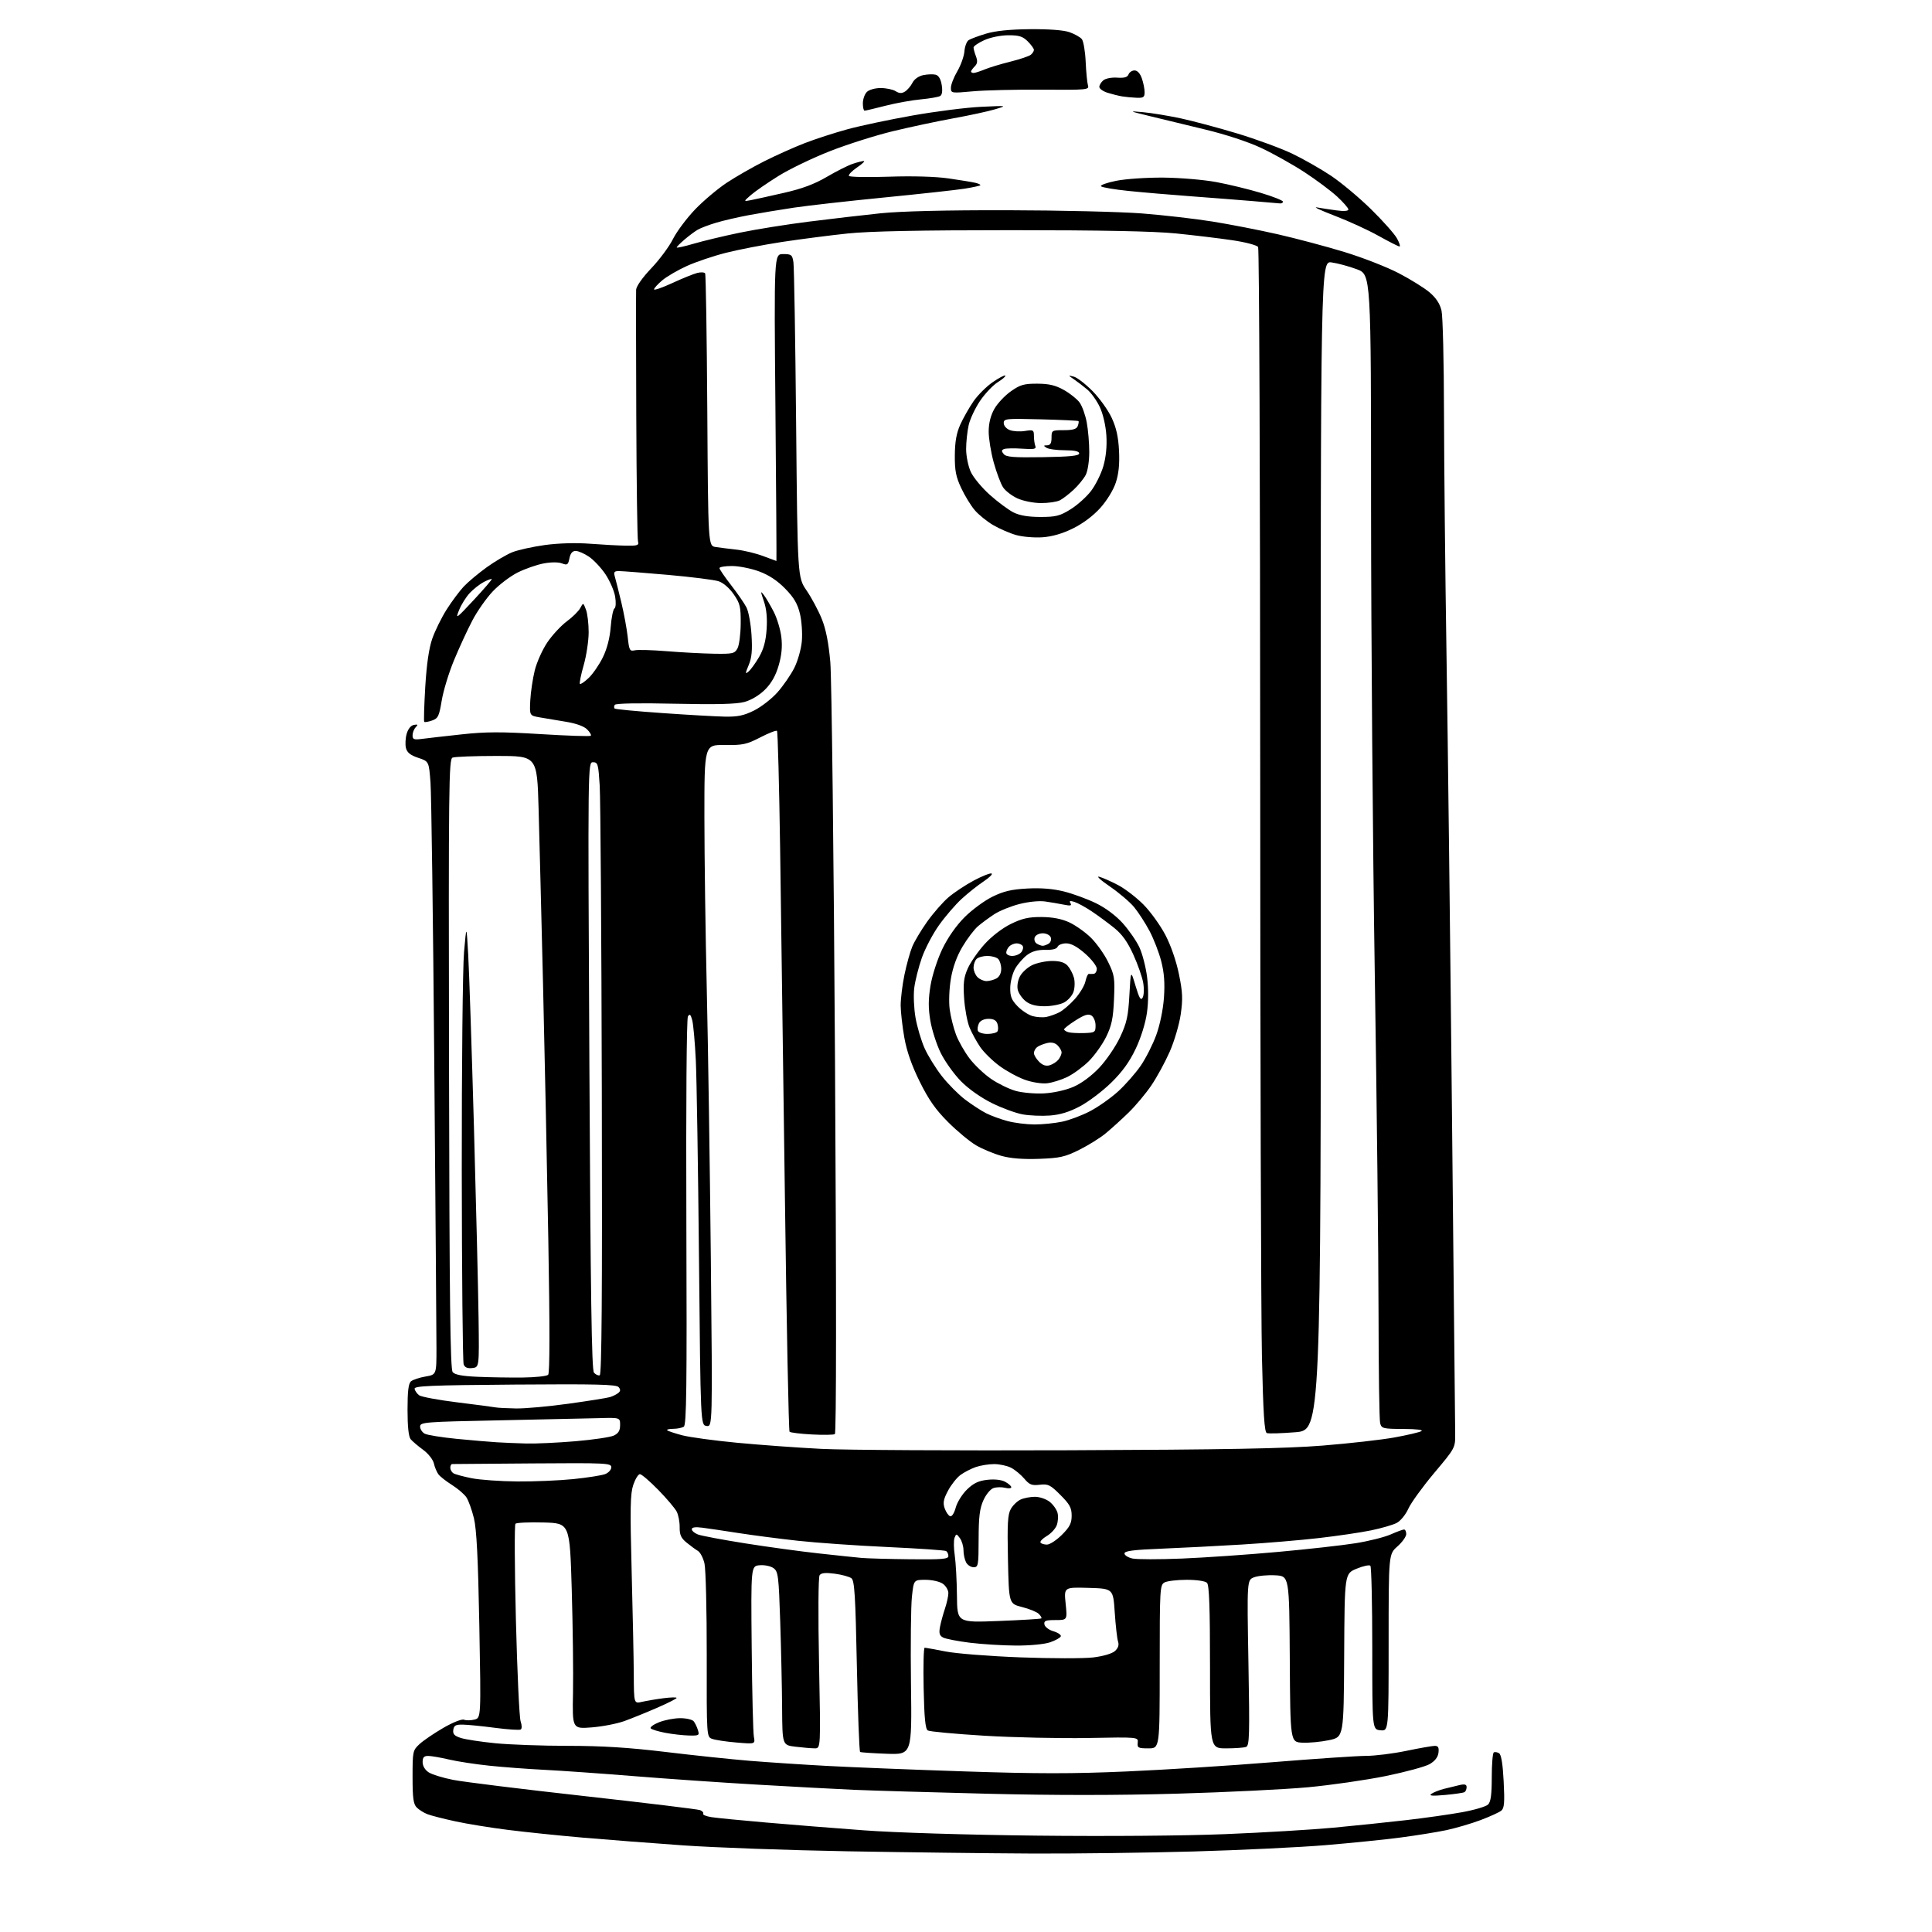 <?xml version="1.0" encoding="UTF-8" standalone="no"?>
<svg 
  version="1.1" 
  xmlns="http://www.w3.org/2000/svg" 
  xmlns:xlink="http://www.w3.org/1999/xlink" 
  xmlns:svg="http://www.w3.org/2000/svg"
  xmlns:rdf="http://www.w3.org/1999/02/22-rdf-syntax-ns#"
  xmlns:cc="http://creativecommons.org/ns#"
  xmlns:dc="http://purl.org/dc/elements/1.1/"
  viewBox="0 0 768 768"
  width="768"
  height="768"
>
<style>svg {background-color: white; }</style>"
<path stroke="none" fill="black" fill-rule="evenodd" d="M410.00,736.81C393.23,736.73 360.38,736.33 337.00,735.92C313.62,735.51 284.15,734.45 271.50,733.56C258.85,732.67 240.85,731.28 231.50,730.47C222.15,729.66 208.88,728.29 202.00,727.42C195.12,726.56 185.68,725.03 181.00,724.01C176.32,723.00 171.33,721.72 169.91,721.17C168.48,720.62 166.57,719.42 165.66,718.51C164.33,717.18 164.00,714.80 164.00,706.36C164.00,696.20 164.09,695.79 166.75,693.32C168.26,691.91 172.51,689.02 176.18,686.89C180.01,684.67 183.54,683.27 184.44,683.61C185.30,683.95 187.18,683.92 188.61,683.56C191.22,682.91 191.22,682.91 190.54,646.20C190.04,619.30 189.46,607.90 188.39,603.51C187.58,600.22 186.25,596.51 185.43,595.26C184.62,594.01 182.05,591.80 179.72,590.33C177.40,588.87 174.96,586.96 174.30,586.09C173.64,585.21 172.81,583.26 172.47,581.74C172.11,580.18 170.24,577.81 168.17,576.30C166.15,574.82 163.94,572.94 163.25,572.12C162.43,571.13 162.00,567.11 162.00,560.43C162.00,552.94 162.37,549.94 163.39,549.09C164.16,548.45 166.75,547.60 169.14,547.19C173.50,546.44 173.50,546.44 173.50,535.97C173.50,530.21 173.11,479.15 172.63,422.50C172.16,365.85 171.48,315.71 171.13,311.08C170.50,302.66 170.50,302.66 166.25,301.25C163.15,300.22 161.83,299.16 161.37,297.35C161.03,295.98 161.16,293.44 161.66,291.69C162.22,289.75 163.33,288.38 164.54,288.16C166.12,287.87 166.26,288.05 165.25,289.10C164.56,289.82 164.00,291.26 164.00,292.31C164.00,293.93 164.56,294.14 167.75,293.72C169.81,293.45 176.88,292.64 183.45,291.93C193.06,290.88 199.22,290.86 214.86,291.82C225.56,292.48 234.56,292.78 234.85,292.48C235.15,292.19 234.49,291.05 233.39,289.95C232.15,288.70 228.97,287.56 224.95,286.91C221.40,286.33 216.70,285.55 214.50,285.16C210.50,284.45 210.50,284.45 210.79,278.48C210.96,275.19 211.76,269.80 212.57,266.50C213.39,263.20 215.67,258.13 217.65,255.24C219.63,252.35 223.10,248.63 225.35,246.97C227.61,245.31 229.99,242.95 230.65,241.73C231.85,239.50 231.85,239.50 232.92,242.32C233.52,243.86 234.00,247.91 234.00,251.32C234.00,254.72 233.11,260.63 232.02,264.44C230.93,268.25 230.26,271.59 230.53,271.86C230.80,272.13 232.38,271.05 234.04,269.46C235.71,267.86 238.23,264.19 239.65,261.29C241.31,257.89 242.42,253.61 242.76,249.26C243.05,245.54 243.72,242.22 244.25,241.87C244.81,241.51 244.92,239.49 244.52,237.10C244.13,234.82 242.39,230.84 240.66,228.25C238.92,225.67 235.97,222.53 234.10,221.28C232.23,220.02 229.86,219.00 228.83,219.00C227.55,219.00 226.76,219.94 226.36,221.93C225.84,224.55 225.52,224.77 223.39,223.96C221.95,223.41 219.04,223.42 216.03,223.99C213.30,224.51 208.68,226.13 205.78,227.58C202.88,229.03 198.43,232.40 195.90,235.07C193.36,237.74 189.69,242.97 187.74,246.71C185.78,250.44 182.51,257.55 180.46,262.50C178.41,267.45 176.22,274.64 175.59,278.49C174.56,284.71 174.15,285.58 171.74,286.42C170.25,286.94 168.86,287.18 168.64,286.94C168.42,286.70 168.61,280.43 169.05,273.00C169.60,263.92 170.52,257.64 171.85,253.83C172.95,250.71 175.50,245.53 177.52,242.33C179.55,239.12 182.63,234.99 184.35,233.15C186.08,231.31 190.20,227.87 193.50,225.49C196.80,223.12 201.37,220.44 203.65,219.52C205.94,218.61 211.79,217.32 216.65,216.65C222.06,215.92 229.00,215.72 234.50,216.14C239.45,216.52 245.89,216.87 248.82,216.91C253.43,216.99 254.07,216.77 253.62,215.25C253.34,214.29 253.03,191.90 252.93,165.50C252.83,139.10 252.80,116.45 252.87,115.16C252.95,113.79 255.43,110.28 258.88,106.66C262.12,103.27 266.00,98.04 267.51,95.03C269.02,92.02 272.99,86.72 276.32,83.24C279.66,79.77 285.36,74.97 288.99,72.58C292.62,70.19 299.33,66.35 303.91,64.05C308.48,61.75 315.66,58.53 319.86,56.91C324.06,55.28 331.68,52.81 336.79,51.41C341.90,50.01 353.60,47.53 362.79,45.91C371.98,44.28 384.23,42.73 390.00,42.46C400.50,41.97 400.50,41.97 395.50,43.46C392.75,44.28 385.32,45.89 379.00,47.03C372.68,48.18 361.88,50.48 355.00,52.14C348.12,53.80 336.86,57.37 329.97,60.07C323.08,62.77 313.86,67.21 309.47,69.94C305.09,72.67 300.15,76.08 298.50,77.52C295.50,80.14 295.50,80.14 298.50,79.56C300.15,79.24 306.07,77.94 311.65,76.66C318.86,75.02 323.78,73.18 328.65,70.32C332.42,68.11 337.03,65.78 338.90,65.15C340.77,64.52 342.79,64.00 343.38,64.00C343.98,64.00 342.77,65.15 340.71,66.55C338.64,67.96 337.18,69.48 337.46,69.93C337.74,70.38 344.88,70.52 353.32,70.24C362.85,69.92 371.88,70.18 377.09,70.93C381.72,71.59 386.53,72.38 387.80,72.69C389.06,72.99 389.91,73.43 389.68,73.65C389.45,73.88 386.62,74.49 383.38,75.01C380.15,75.52 365.86,77.09 351.63,78.49C337.40,79.89 321.20,81.71 315.63,82.54C310.06,83.37 301.98,84.71 297.68,85.52C293.38,86.32 287.53,87.68 284.68,88.53C281.83,89.38 278.55,90.62 277.40,91.29C276.24,91.95 273.88,93.71 272.15,95.19C270.42,96.66 269.00,98.09 269.00,98.36C269.00,98.64 272.04,97.97 275.75,96.88C279.46,95.79 287.70,93.82 294.05,92.50C300.40,91.18 312.78,89.20 321.55,88.10C330.32,86.99 343.12,85.51 350.00,84.79C358.06,83.96 376.00,83.52 400.50,83.57C421.40,83.61 445.48,84.19 454.00,84.85C462.52,85.52 475.12,86.96 482.00,88.07C488.88,89.17 500.57,91.45 508.00,93.14C515.42,94.84 527.35,98.01 534.50,100.20C541.65,102.38 551.33,106.16 556.00,108.59C560.67,111.02 566.21,114.46 568.31,116.25C570.90,118.46 572.41,120.78 573.03,123.50C573.54,125.70 573.98,143.93 574.01,164.00C574.05,184.07 574.49,227.50 575.01,260.50C575.53,293.50 576.51,375.40 577.18,442.50C577.86,509.60 578.43,566.99 578.46,570.03C578.50,575.53 578.45,575.63 570.12,585.53C565.52,591.01 560.88,597.41 559.83,599.75C558.75,602.14 556.71,604.62 555.17,605.41C553.66,606.19 549.07,607.52 544.96,608.36C540.86,609.20 531.57,610.57 524.32,611.40C517.08,612.24 503.35,613.39 493.82,613.97C484.30,614.55 469.86,615.29 461.75,615.62C450.52,616.07 447.00,616.52 447.00,617.52C447.00,618.25 448.42,619.15 450.16,619.53C451.90,619.92 460.78,619.92 469.91,619.55C479.03,619.17 496.18,617.99 508.00,616.91C519.83,615.84 533.74,614.28 538.92,613.45C544.10,612.62 550.35,611.05 552.80,609.97C555.25,608.89 557.65,608.00 558.13,608.00C558.61,608.00 559.00,608.82 559.00,609.82C559.00,610.81 557.42,613.03 555.50,614.73C552.00,617.83 552.00,617.83 552.00,652.98C552.00,688.13 552.00,688.13 548.75,687.81C545.50,687.50 545.50,687.50 545.50,655.33C545.50,637.64 545.16,622.82 544.74,622.40C544.32,621.98 541.84,622.52 539.24,623.60C534.50,625.57 534.50,625.57 534.33,658.03C534.15,690.50 534.15,690.50 528.33,691.74C525.12,692.42 520.34,692.87 517.71,692.74C512.91,692.50 512.91,692.50 512.71,659.50C512.50,626.50 512.50,626.50 506.93,626.21C503.87,626.04 500.09,626.40 498.53,626.99C495.69,628.07 495.69,628.07 496.27,660.95C496.79,689.75 496.67,693.91 495.35,694.42C494.52,694.74 490.95,695.00 487.42,695.00C481.00,695.00 481.00,695.00 481.00,662.70C481.00,638.91 480.68,630.08 479.80,629.20C479.10,628.50 475.74,628.00 471.73,628.00C467.96,628.00 464.00,628.47 462.93,629.04C461.08,630.03 461.00,631.46 461.00,662.54C461.00,695.00 461.00,695.00 456.51,695.00C452.45,695.00 452.05,694.78 452.26,692.75C452.50,690.50 452.50,690.50 432.50,690.88C421.50,691.08 402.97,690.68 391.32,689.98C379.67,689.27 369.54,688.33 368.82,687.89C367.84,687.29 367.41,682.93 367.16,671.04C366.98,662.22 367.16,655.00 367.56,655.00C367.97,655.00 371.72,655.67 375.90,656.49C380.08,657.32 393.46,658.37 405.64,658.83C417.81,659.29 430.82,659.30 434.54,658.86C438.57,658.37 442.07,657.34 443.21,656.31C444.50,655.14 444.90,653.92 444.44,652.54C444.07,651.42 443.48,646.23 443.13,641.00C442.50,631.50 442.50,631.50 432.72,631.21C422.94,630.93 422.94,630.93 423.61,637.46C424.28,644.00 424.28,644.00 419.56,644.00C415.62,644.00 414.91,644.28 415.18,645.75C415.36,646.72 416.95,647.93 418.77,648.46C420.56,648.99 421.87,649.89 421.69,650.46C421.50,651.03 419.58,652.10 417.42,652.84C415.18,653.61 409.41,654.16 403.95,654.14C398.69,654.12 390.41,653.61 385.54,653.01C380.67,652.40 375.87,651.47 374.87,650.93C373.47,650.18 373.19,649.23 373.66,646.73C374.00,644.95 374.88,641.70 375.62,639.50C376.36,637.30 376.98,634.51 376.99,633.31C376.99,632.10 376.00,630.41 374.78,629.56C373.54,628.69 370.49,628.00 367.89,628.00C363.23,628.00 363.23,628.00 362.50,634.75C362.10,638.46 361.93,654.10 362.13,669.50C362.50,697.50 362.50,697.50 352.50,697.15C347.00,696.95 342.23,696.63 341.91,696.43C341.58,696.24 341.00,680.87 340.62,662.29C340.05,634.15 339.69,628.31 338.45,627.38C337.63,626.76 334.65,625.95 331.82,625.57C328.09,625.08 326.44,625.25 325.80,626.19C325.29,626.94 325.19,641.93 325.58,661.25C326.25,695.00 326.25,695.00 323.88,694.99C322.57,694.99 319.14,694.70 316.25,694.35C311.00,693.72 311.00,693.72 310.90,679.11C310.85,671.07 310.51,655.58 310.15,644.67C309.55,626.41 309.34,624.72 307.50,623.37C306.39,622.56 303.94,622.04 302.00,622.21C298.50,622.50 298.50,622.50 298.81,655.00C298.98,672.88 299.37,688.81 299.68,690.41C300.23,693.31 300.23,693.31 292.77,692.68C288.67,692.34 284.32,691.68 283.10,691.23C280.89,690.42 280.89,690.42 280.94,657.96C280.96,640.11 280.56,623.70 280.04,621.50C279.53,619.30 278.35,617.05 277.42,616.50C276.49,615.95 274.47,614.47 272.93,613.21C270.72,611.41 270.14,610.12 270.18,607.11C270.21,605.02 269.68,602.22 269.00,600.90C268.33,599.58 265.03,595.69 261.67,592.25C258.31,588.81 255.02,586.00 254.37,586.00C253.72,586.00 252.54,587.91 251.74,590.25C250.54,593.80 250.43,599.45 251.09,624.50C251.52,641.00 251.91,659.62 251.94,665.88C252.00,677.25 252.00,677.25 255.25,676.50C257.04,676.09 260.86,675.44 263.75,675.07C266.64,674.70 268.99,674.64 268.97,674.95C268.96,675.25 265.47,677.02 261.22,678.87C256.97,680.72 251.10,683.10 248.18,684.16C245.25,685.21 239.40,686.34 235.18,686.67C227.50,687.26 227.50,687.26 227.78,672.88C227.93,664.97 227.71,646.58 227.28,632.00C226.50,605.50 226.50,605.50 216.09,605.21C210.36,605.06 205.33,605.28 204.90,605.71C204.48,606.15 204.56,623.38 205.08,644.00C205.60,664.62 206.44,682.73 206.95,684.23C207.49,685.81 207.51,687.19 206.99,687.50C206.50,687.81 201.92,687.51 196.80,686.84C191.69,686.17 185.93,685.59 184.00,685.56C181.16,685.51 180.44,685.90 180.19,687.65C179.95,689.33 180.62,690.04 183.19,690.87C185.01,691.45 191.16,692.40 196.86,692.96C202.55,693.53 215.60,694.00 225.86,694.00C239.37,694.01 250.01,694.67 264.50,696.42C275.50,697.75 290.57,699.34 298.00,699.95C305.43,700.55 319.38,701.48 329.00,701.99C338.62,702.51 363.11,703.49 383.40,704.16C412.33,705.12 426.27,705.13 447.90,704.18C463.08,703.52 489.23,701.86 506.00,700.49C522.77,699.13 539.42,698.00 543.00,697.99C546.58,697.98 553.77,697.09 559.00,696.00C564.23,694.91 569.32,694.02 570.32,694.01C571.70,694.00 572.06,694.64 571.82,696.70C571.61,698.49 570.43,700.03 568.33,701.25C566.59,702.26 558.71,704.40 550.83,706.01C542.95,707.61 529.08,709.61 520.00,710.46C510.93,711.30 487.52,712.45 468.00,713.01C444.28,713.69 419.23,713.70 392.50,713.04C370.50,712.49 346.65,711.79 339.50,711.48C332.35,711.16 315.02,710.24 301.00,709.42C286.98,708.61 264.93,707.09 252.00,706.04C239.07,705.00 223.10,703.87 216.50,703.54C209.90,703.21 200.00,702.47 194.50,701.89C189.00,701.32 181.80,700.22 178.50,699.44C175.20,698.66 171.49,698.02 170.25,698.01C168.52,698.00 168.00,698.57 168.00,700.48C168.00,701.98 168.93,703.57 170.39,704.52C171.70,705.38 176.09,706.74 180.14,707.53C184.19,708.33 207.54,711.22 232.04,713.94C256.53,716.67 277.34,719.19 278.28,719.55C279.22,719.91 279.77,720.56 279.51,720.98C279.25,721.40 280.72,722.02 282.77,722.34C284.82,722.66 294.60,723.63 304.50,724.48C314.40,725.34 331.95,726.74 343.50,727.59C355.80,728.51 384.18,729.38 412.00,729.69C439.94,730.00 470.83,729.76 487.00,729.10C502.12,728.49 521.48,727.33 530.00,726.54C538.52,725.74 551.58,724.39 559.00,723.53C566.42,722.67 576.46,721.25 581.29,720.37C586.12,719.49 590.74,718.12 591.54,717.32C592.61,716.24 593.00,713.37 593.00,706.49C593.00,701.33 593.36,696.90 593.80,696.62C594.24,696.35 595.18,696.49 595.90,696.94C596.77,697.48 597.38,701.16 597.73,708.14C598.16,716.51 597.98,718.77 596.80,719.75C596.00,720.42 592.28,722.11 588.54,723.52C584.79,724.93 578.64,726.73 574.87,727.53C571.10,728.32 562.95,729.63 556.76,730.44C550.57,731.26 537.17,732.62 527.00,733.47C516.83,734.32 493.20,735.46 474.50,735.99C455.80,736.52 426.77,736.89 410.00,736.81zM574.42,713.53C569.34,713.99 567.90,713.87 569.00,713.08C569.83,712.49 572.08,711.59 574.00,711.10C575.92,710.61 578.74,709.92 580.25,709.58C582.28,709.12 583.00,709.35 583.00,710.42C583.00,711.22 582.63,712.11 582.17,712.40C581.71,712.68 578.22,713.19 574.42,713.53zM273.82,689.89C271.44,689.83 267.25,689.35 264.50,688.83C261.75,688.31 259.13,687.52 258.68,687.07C258.24,686.63 259.71,685.53 261.95,684.63C264.20,683.74 268.00,683.00 270.40,683.00C272.79,683.00 275.21,683.56 275.76,684.25C276.31,684.94 277.07,686.51 277.44,687.75C278.09,689.85 277.85,689.99 273.82,689.89zM397.00,644.37C406.07,644.02 413.70,643.55 413.94,643.34C414.18,643.13 413.73,642.32 412.94,641.54C412.15,640.77 409.15,639.54 406.28,638.82C401.06,637.50 401.06,637.50 400.68,620.00C400.37,605.69 400.58,602.01 401.82,599.84C402.65,598.37 404.40,596.68 405.71,596.09C407.02,595.49 409.59,595.00 411.41,595.00C413.24,595.00 415.87,595.89 417.25,596.98C418.64,598.08 420.05,600.07 420.39,601.41C420.73,602.76 420.58,604.98 420.06,606.34C419.54,607.70 417.77,609.62 416.11,610.59C414.46,611.57 413.34,612.73 413.61,613.18C413.89,613.63 415.04,614.00 416.18,614.00C417.31,614.00 419.98,612.25 422.12,610.12C425.25,606.99 426.00,605.51 426.00,602.49C426.00,599.38 425.23,597.97 421.52,594.26C417.51,590.24 416.65,589.82 413.31,590.21C410.15,590.58 409.21,590.21 407.17,587.79C405.84,586.22 403.49,584.27 401.93,583.46C400.37,582.66 397.34,582.00 395.20,582.00C393.05,582.00 389.77,582.53 387.90,583.17C386.03,583.82 383.29,585.23 381.81,586.31C380.34,587.40 378.10,590.21 376.85,592.58C375.03,596.00 374.77,597.43 375.53,599.61C376.07,601.11 377.04,602.51 377.69,602.73C378.38,602.96 379.33,601.50 379.92,599.28C380.49,597.16 382.51,593.93 384.40,592.10C386.97,589.60 388.98,588.64 392.47,588.25C395.35,587.93 398.05,588.22 399.56,589.03C400.90,589.75 402.00,590.72 402.00,591.19C402.00,591.66 400.91,591.76 399.57,591.43C398.24,591.09 396.17,591.13 394.98,591.51C393.76,591.89 391.99,594.01 390.93,596.35C389.45,599.62 389.04,602.90 389.02,611.75C389.00,622.26 388.87,623.00 387.04,623.00C385.95,623.00 384.60,622.13 384.04,621.07C383.47,620.00 383.00,617.84 383.00,616.26C383.00,614.68 382.36,612.51 381.57,611.44C380.22,609.61 380.11,609.60 379.45,611.29C379.07,612.28 379.10,615.43 379.53,618.29C379.95,621.16 380.34,628.34 380.40,634.26C380.50,645.02 380.50,645.02 397.00,644.37zM361.75,619.83C374.44,619.97 377.00,619.76 377.00,618.56C377.00,617.77 376.59,616.87 376.09,616.56C375.59,616.25 365.13,615.54 352.84,614.97C340.55,614.41 324.43,613.28 317.00,612.46C309.57,611.64 299.00,610.26 293.50,609.40C288.00,608.54 281.59,607.59 279.25,607.29C276.39,606.92 275.00,607.12 275.00,607.89C275.00,608.53 276.11,609.47 277.47,609.99C278.84,610.51 287.27,612.09 296.22,613.51C305.18,614.93 318.35,616.73 325.50,617.51C332.65,618.30 340.30,619.10 342.50,619.30C344.70,619.50 353.36,619.74 361.75,619.83zM205.64,588.90C212.32,588.96 222.36,588.53 227.94,587.96C233.52,587.39 239.19,586.50 240.54,585.98C241.89,585.47 243.00,584.25 243.00,583.27C243.00,581.61 241.10,581.51 211.75,581.73C194.56,581.85 180.16,581.97 179.75,581.98C179.34,581.99 179.00,582.65 179.00,583.44C179.00,584.23 179.56,585.23 180.25,585.66C180.94,586.08 184.20,586.96 187.50,587.62C190.80,588.27 198.96,588.85 205.64,588.90zM425.00,576.50C487.11,576.26 511.08,575.82 525.77,574.64C536.36,573.79 549.19,572.34 554.27,571.42C559.35,570.50 564.17,569.37 565.00,568.91C565.91,568.39 563.11,568.05 557.87,568.03C549.77,568.00 549.20,567.86 548.63,565.75C548.30,564.51 548.01,544.83 547.99,522.00C547.97,499.18 547.30,438.65 546.50,387.50C545.70,336.35 545.04,252.79 545.02,201.82C545.00,109.14 545.00,109.14 539.36,107.03C536.26,105.87 531.75,104.65 529.34,104.32C524.96,103.72 524.96,103.72 525.02,336.11C525.09,568.50 525.09,568.50 514.97,569.33C509.40,569.78 504.28,569.94 503.58,569.67C502.62,569.30 502.15,561.96 501.64,539.34C501.27,522.93 500.96,417.25 500.95,304.50C500.93,191.75 500.56,98.91 500.12,98.20C499.68,97.47 495.15,96.28 489.91,95.50C484.73,94.73 474.65,93.52 467.50,92.80C458.63,91.91 437.81,91.50 402.00,91.50C365.79,91.50 345.62,91.91 337.00,92.81C330.12,93.53 318.43,95.04 311.00,96.16C303.57,97.29 293.45,99.25 288.50,100.51C283.55,101.77 276.57,104.13 273.00,105.75C269.43,107.37 265.04,109.93 263.25,111.44C261.46,112.95 260.00,114.56 260.00,115.02C260.00,115.49 263.27,114.36 267.27,112.51C271.26,110.67 275.71,108.86 277.16,108.50C278.60,108.13 280.02,108.22 280.30,108.68C280.59,109.14 280.97,133.70 281.16,163.26C281.50,217.00 281.50,217.00 284.50,217.45C286.15,217.70 289.92,218.17 292.87,218.50C295.83,218.83 300.55,219.98 303.37,221.05C306.19,222.12 308.56,223.00 308.64,223.00C308.72,223.00 308.54,195.55 308.24,162.00C307.70,101.00 307.70,101.00 311.30,101.00C314.60,101.00 314.95,101.28 315.40,104.25C315.67,106.04 316.16,134.95 316.47,168.50C317.05,229.50 317.05,229.50 320.63,234.73C322.60,237.61 325.31,242.67 326.65,245.98C328.32,250.11 329.38,255.49 330.06,263.17C330.60,269.31 331.44,340.75 331.93,421.92C332.49,514.72 332.47,569.71 331.87,570.08C331.35,570.40 327.23,570.46 322.71,570.22C318.20,569.98 314.21,569.49 313.86,569.14C313.51,568.79 312.68,527.10 312.02,476.50C311.35,425.90 310.50,363.48 310.12,337.80C309.74,312.11 309.18,290.85 308.87,290.54C308.57,290.23 305.58,291.39 302.23,293.12C296.80,295.92 295.27,296.25 288.07,296.16C280.00,296.05 280.00,296.05 280.01,324.78C280.02,340.57 280.44,371.50 280.96,393.50C281.47,415.50 282.19,463.58 282.57,500.34C283.24,567.17 283.24,567.17 280.87,566.84C278.50,566.50 278.50,566.50 277.86,500.50C277.51,464.20 276.94,428.65 276.60,421.50C276.25,414.35 275.61,407.17 275.17,405.54C274.55,403.23 274.18,402.90 273.46,404.04C272.93,404.90 272.67,438.58 272.84,485.90C273.08,551.49 272.89,566.46 271.82,567.14C271.09,567.59 269.19,567.98 267.58,567.98C265.98,567.99 264.92,568.25 265.23,568.56C265.54,568.87 268.20,569.76 271.14,570.54C274.09,571.31 283.92,572.66 293.00,573.52C302.07,574.38 317.15,575.48 326.50,575.95C335.85,576.43 380.18,576.67 425.00,576.50zM209.20,573.82C212.88,573.92 221.65,573.51 228.70,572.92C235.74,572.32 242.62,571.31 244.00,570.66C245.84,569.78 246.50,568.69 246.50,566.49C246.50,563.50 246.50,563.50 238.00,563.74C233.32,563.87 215.44,564.26 198.25,564.61C168.77,565.20 167.00,565.34 167.00,567.08C167.00,568.10 167.83,569.37 168.84,569.92C169.86,570.46 175.60,571.38 181.59,571.97C187.59,572.55 194.75,573.17 197.50,573.33C200.25,573.50 205.51,573.72 209.20,573.82zM205.06,559.88C208.67,559.95 218.11,559.10 226.04,557.99C233.97,556.89 241.37,555.71 242.48,555.37C243.59,555.03 245.07,554.30 245.76,553.74C246.69,553.00 246.73,552.38 245.92,551.41C245.03,550.33 237.12,550.14 204.66,550.39C170.86,550.65 164.55,550.92 164.80,552.10C164.97,552.87 165.77,554.01 166.59,554.63C167.40,555.26 174.24,556.53 181.78,557.46C189.33,558.39 196.18,559.29 197.00,559.46C197.82,559.63 201.45,559.82 205.06,559.88zM207.70,547.59C212.76,547.54 217.35,547.05 217.90,546.50C218.56,545.84 218.58,527.67 217.96,492.50C217.44,463.35 216.50,417.68 215.86,391.00C215.22,364.32 214.42,333.05 214.10,321.50C213.50,300.50 213.50,300.50 197.50,300.50C188.70,300.50 180.77,300.80 179.89,301.17C178.41,301.77 178.29,312.32 178.49,422.89C178.66,517.24 178.98,544.28 179.95,545.44C180.81,546.48 183.76,547.04 189.84,547.30C194.60,547.51 202.64,547.64 207.70,547.59zM238.40,546.70C239.19,546.43 239.43,514.99 239.23,433.91C239.09,372.09 238.71,317.34 238.39,312.25C237.86,303.75 237.65,303.00 235.74,303.00C233.67,303.00 233.67,303.00 234.29,423.59C234.76,514.91 235.20,544.53 236.10,545.63C236.76,546.42 237.80,546.90 238.40,546.70zM187.74,543.82C185.83,544.04 184.78,543.59 184.31,542.36C183.94,541.39 183.60,506.60 183.56,465.05C183.53,423.50 183.93,384.55 184.46,378.50C185.43,367.50 185.43,367.50 186.12,379.50C186.50,386.10 187.52,416.93 188.40,448.00C189.27,479.07 190.10,513.27 190.24,524.00C190.50,543.50 190.50,543.50 187.74,543.82zM413.00,460.66C406.57,460.88 401.73,460.50 398.02,459.46C395.01,458.62 390.51,456.74 388.02,455.29C385.54,453.84 380.53,449.70 376.91,446.08C371.92,441.10 369.18,437.19 365.62,430.00C362.42,423.54 360.46,417.94 359.49,412.50C358.71,408.10 358.05,402.34 358.03,399.71C358.02,397.07 358.69,391.58 359.53,387.51C360.37,383.43 361.77,378.39 362.64,376.30C363.50,374.21 366.18,369.73 368.59,366.34C371.00,362.95 374.80,358.61 377.03,356.70C379.26,354.79 383.78,351.80 387.07,350.04C390.36,348.29 393.55,347.02 394.15,347.22C394.75,347.42 393.32,348.84 390.98,350.39C388.65,351.94 384.71,355.07 382.25,357.34C379.78,359.61 375.74,364.30 373.28,367.76C370.81,371.22 367.73,377.08 366.44,380.77C365.14,384.47 363.79,389.84 363.43,392.71C363.07,395.57 363.30,400.89 363.93,404.52C364.56,408.15 366.17,413.59 367.50,416.60C368.83,419.60 371.95,424.65 374.42,427.80C376.90,430.96 381.08,435.16 383.72,437.15C386.35,439.13 390.07,441.55 392.00,442.53C393.93,443.51 397.75,444.91 400.50,445.64C403.25,446.38 408.07,446.98 411.20,446.99C414.34,446.99 419.29,446.50 422.20,445.89C425.12,445.28 430.17,443.38 433.42,441.66C436.68,439.94 441.68,436.40 444.53,433.80C447.38,431.19 451.39,426.63 453.44,423.66C455.48,420.69 458.27,415.18 459.64,411.41C461.11,407.35 462.36,401.28 462.69,396.53C463.09,390.77 462.79,386.69 461.61,382.11C460.71,378.60 458.60,373.16 456.93,370.03C455.27,366.90 452.52,362.66 450.83,360.60C449.13,358.55 444.77,354.84 441.13,352.35C437.48,349.86 435.62,348.14 437.00,348.53C438.38,348.91 441.75,350.41 444.50,351.86C447.25,353.31 451.76,356.78 454.53,359.57C457.30,362.36 461.20,367.76 463.21,371.58C465.41,375.76 467.56,381.94 468.63,387.18C470.12,394.40 470.24,397.08 469.36,403.18C468.78,407.20 466.82,413.88 465.01,418.00C463.20,422.12 459.91,428.18 457.69,431.45C455.47,434.72 451.37,439.61 448.58,442.32C445.79,445.04 441.68,448.75 439.47,450.57C437.25,452.40 432.52,455.33 428.97,457.10C423.31,459.91 421.31,460.36 413.00,460.66zM417.35,443.44C414.13,443.68 409.27,443.48 406.55,442.99C403.83,442.51 398.32,440.49 394.31,438.50C389.93,436.34 385.00,432.85 381.99,429.80C379.24,427.00 375.62,421.94 373.95,418.56C372.29,415.18 370.43,409.39 369.82,405.71C368.98,400.68 369.00,397.20 369.90,391.75C370.58,387.66 372.63,381.33 374.60,377.22C376.79,372.67 380.11,367.93 383.45,364.59C386.39,361.65 391.38,357.98 394.54,356.44C398.99,354.26 402.12,353.53 408.42,353.20C413.92,352.91 418.66,353.30 423.03,354.40C426.59,355.30 432.28,357.39 435.68,359.05C439.47,360.89 443.59,363.98 446.31,367.00C448.75,369.72 451.72,374.00 452.91,376.53C454.09,379.05 455.48,384.38 455.98,388.37C456.56,392.91 456.54,398.21 455.93,402.56C455.35,406.72 453.56,412.46 451.47,416.88C448.99,422.11 446.15,426.05 441.72,430.38C438.28,433.75 432.71,437.96 429.34,439.75C425.07,442.02 421.42,443.14 417.35,443.44zM415.00,434.64C418.82,434.43 423.64,433.36 426.70,432.04C429.89,430.67 433.88,427.71 437.00,424.41C439.80,421.44 443.51,415.99 445.25,412.28C447.91,406.60 448.49,403.98 448.95,395.53C449.50,385.52 449.50,385.52 451.39,391.88C452.88,396.86 453.49,397.88 454.22,396.57C454.74,395.65 454.84,393.02 454.45,390.73C454.07,388.44 452.29,383.37 450.51,379.46C448.19,374.37 446.04,371.37 442.89,368.84C440.48,366.90 436.48,363.95 434.00,362.29C431.52,360.63 428.43,358.94 427.12,358.53C425.34,357.97 424.94,358.10 425.53,359.05C426.13,360.02 425.52,360.15 422.91,359.62C421.03,359.23 417.68,358.67 415.45,358.35C413.10,358.02 408.79,358.45 405.22,359.37C401.82,360.24 397.35,362.05 395.27,363.40C393.20,364.75 390.28,366.90 388.78,368.18C387.29,369.45 384.51,373.11 382.61,376.31C380.34,380.13 378.76,384.49 377.99,389.07C377.32,393.03 377.12,398.27 377.52,401.26C377.91,404.14 379.04,408.65 380.03,411.28C381.02,413.91 383.45,418.19 385.44,420.79C387.42,423.39 391.28,427.05 394.02,428.91C396.75,430.78 401.13,432.91 403.75,433.65C406.36,434.38 411.43,434.83 415.00,434.64zM416.23,430.62C414.11,430.85 410.31,430.26 407.42,429.23C404.63,428.24 400.09,425.77 397.33,423.74C394.57,421.72 391.14,418.36 389.70,416.28C388.27,414.20 386.35,410.71 385.44,408.52C384.52,406.33 383.55,401.12 383.26,396.96C382.84,390.79 383.11,388.55 384.72,384.94C385.81,382.50 388.81,378.16 391.40,375.30C394.17,372.23 398.44,368.95 401.80,367.30C406.31,365.09 408.86,364.51 414.00,364.53C418.39,364.56 421.96,365.24 425.00,366.63C427.48,367.77 431.35,370.50 433.61,372.71C435.87,374.92 438.96,379.26 440.48,382.37C443.02,387.56 443.21,388.74 442.83,397.31C442.50,404.86 441.91,407.65 439.72,412.15C438.23,415.19 435.11,419.56 432.80,421.85C430.48,424.15 426.64,426.96 424.27,428.11C421.90,429.26 418.29,430.38 416.23,430.62zM417.30,423.45C418.51,423.09 420.06,422.08 420.75,421.21C421.44,420.33 422.00,419.06 422.00,418.38C422.00,417.70 421.29,416.44 420.43,415.57C419.37,414.52 417.97,414.21 416.18,414.64C414.70,414.99 412.94,415.72 412.25,416.26C411.56,416.80 411.00,417.86 411.00,418.62C411.00,419.38 411.92,420.92 413.05,422.05C414.47,423.47 415.79,423.90 417.30,423.45zM392.52,411.00C394.37,411.00 396.16,410.55 396.51,409.99C396.85,409.44 396.84,408.09 396.50,406.99C396.06,405.61 394.98,405.00 392.97,405.00C391.22,405.00 389.71,405.69 389.17,406.75C388.68,407.71 388.47,409.06 388.72,409.75C388.96,410.44 390.68,411.00 392.52,411.00zM431.00,410.66C435.26,410.51 435.50,410.35 435.50,407.61C435.50,406.02 434.77,404.26 433.87,403.69C432.63,402.91 431.14,403.36 427.62,405.58C425.08,407.19 423.00,408.80 423.00,409.18C423.00,409.55 423.79,410.07 424.75,410.33C425.71,410.60 428.52,410.74 431.00,410.66zM416.00,404.24C417.38,403.96 419.66,403.14 421.08,402.42C422.49,401.71 425.26,399.35 427.22,397.18C429.18,395.00 431.10,391.84 431.47,390.14C431.84,388.44 432.45,387.09 432.82,387.14C433.20,387.19 434.06,387.18 434.75,387.12C435.44,387.05 436.00,386.14 436.00,385.08C436.00,384.03 433.91,381.33 431.36,379.08C428.22,376.32 425.79,375.00 423.83,375.00C422.24,375.00 420.71,375.61 420.42,376.34C420.09,377.21 418.34,377.66 415.53,377.59C412.52,377.53 410.26,378.16 408.32,379.60C406.77,380.76 404.64,383.17 403.59,384.97C402.54,386.76 401.64,390.17 401.59,392.54C401.52,396.05 402.06,397.46 404.46,399.96C406.09,401.66 408.79,403.44 410.46,403.91C412.13,404.38 414.62,404.53 416.00,404.24zM415.18,400.00C411.80,400.00 409.49,399.38 407.75,398.02C406.36,396.92 404.94,394.90 404.59,393.51C404.22,392.03 404.57,389.79 405.43,388.13C406.25,386.56 408.46,384.53 410.36,383.63C412.25,382.74 415.80,382.00 418.25,382.00C421.34,382.00 423.21,382.58 424.40,383.89C425.34,384.93 426.47,387.07 426.90,388.64C427.33,390.21 427.25,392.75 426.73,394.28C426.21,395.81 424.50,397.72 422.94,398.53C421.38,399.34 417.89,400.00 415.18,400.00zM392.14,390.00C393.23,390.00 395.00,389.53 396.07,388.96C397.26,388.32 398.00,386.87 398.00,385.16C398.00,383.64 397.46,381.86 396.80,381.20C396.14,380.54 394.21,380.00 392.50,380.00C390.79,380.00 388.86,380.54 388.20,381.20C387.54,381.86 387.00,383.40 387.00,384.63C387.00,385.85 387.71,387.56 388.57,388.43C389.44,389.29 391.04,390.00 392.14,390.00zM402.38,380.00C403.69,380.00 405.30,379.34 405.96,378.54C406.63,377.74 406.88,376.62 406.53,376.04C406.17,375.47 405.10,375.00 404.14,375.00C403.18,375.00 401.86,375.54 401.20,376.20C400.54,376.86 400.00,377.98 400.00,378.70C400.00,379.42 401.07,380.00 402.38,380.00zM414.50,375.97C415.05,375.97 416.13,375.57 416.90,375.09C417.66,374.60 418.01,373.48 417.68,372.60C417.33,371.71 415.93,371.00 414.50,371.00C413.07,371.00 411.67,371.71 411.32,372.60C410.99,373.48 411.34,374.60 412.10,375.09C412.87,375.57 413.95,375.97 414.50,375.97zM288.05,284.87C293.27,284.97 295.67,284.47 299.79,282.42C302.64,280.99 306.83,277.73 309.09,275.17C311.36,272.60 314.34,268.28 315.72,265.56C317.11,262.81 318.45,258.10 318.74,254.93C319.02,251.80 318.69,246.87 317.99,243.98C317.04,240.00 315.61,237.56 312.12,233.99C308.99,230.79 305.63,228.57 301.71,227.13C298.53,225.96 293.69,225.00 290.96,225.00C288.23,225.00 286.00,225.37 286.00,225.83C286.00,226.28 288.07,229.32 290.60,232.58C293.13,235.83 295.89,239.82 296.72,241.44C297.56,243.05 298.47,248.00 298.74,252.44C299.12,258.51 298.84,261.45 297.62,264.37C296.19,267.80 296.18,268.10 297.56,266.95C298.41,266.24 300.28,263.68 301.70,261.25C303.54,258.11 304.41,254.94 304.74,250.18C305.05,245.67 304.70,242.04 303.65,239.00C302.28,235.00 302.27,234.72 303.63,236.50C304.47,237.60 306.24,240.61 307.56,243.18C308.89,245.76 310.25,250.30 310.60,253.27C311.04,257.04 310.72,260.45 309.53,264.54C308.36,268.56 306.66,271.58 304.13,274.11C301.88,276.35 298.67,278.29 295.96,279.03C292.77,279.90 284.88,280.10 268.24,279.74C253.98,279.42 244.75,279.59 244.39,280.18C244.06,280.70 244.03,281.37 244.32,281.65C244.60,281.94 253.09,282.75 263.17,283.45C273.25,284.16 284.45,284.80 288.05,284.87zM283.71,259.86C291.28,259.99 292.03,259.82 293.16,257.75C293.83,256.51 294.41,252.09 294.44,247.92C294.49,241.17 294.19,239.90 291.64,236.21C289.95,233.77 287.51,231.66 285.64,231.05C283.91,230.49 274.85,229.35 265.50,228.52C256.15,227.70 247.44,227.02 246.13,227.01C244.15,227.00 243.87,227.36 244.42,229.25C244.78,230.49 245.94,235.10 247.00,239.50C248.05,243.90 249.19,250.09 249.53,253.25C250.09,258.51 250.33,258.96 252.32,258.51C253.52,258.23 259.23,258.39 265.00,258.86C270.77,259.33 279.20,259.78 283.71,259.86zM188.33,238.50C192.43,234.10 195.65,230.35 195.48,230.18C195.32,230.00 193.91,230.52 192.34,231.34C190.78,232.15 188.29,234.10 186.80,235.66C185.32,237.22 183.38,240.30 182.50,242.50C180.97,246.28 181.29,246.06 188.33,238.50zM414.36,213.58C411.14,213.80 406.44,213.40 403.93,212.69C401.42,211.98 397.30,210.19 394.78,208.72C392.27,207.25 388.97,204.57 387.45,202.77C385.92,200.97 383.51,197.03 382.09,194.00C380.00,189.55 379.51,187.06 379.56,181.00C379.60,175.60 380.20,172.18 381.73,168.78C382.90,166.19 385.25,162.04 386.96,159.56C388.66,157.08 392.10,153.65 394.60,151.93C397.10,150.21 399.36,149.02 399.62,149.29C399.89,149.55 398.56,150.73 396.67,151.90C394.78,153.07 391.62,156.38 389.65,159.26C387.69,162.14 385.62,166.53 385.06,169.00C384.51,171.47 384.05,175.75 384.05,178.50C384.05,181.25 384.87,185.32 385.88,187.54C386.89,189.77 390.33,193.91 393.51,196.75C396.70,199.59 400.93,202.72 402.90,203.71C405.34,204.92 408.78,205.50 413.58,205.50C419.71,205.50 421.31,205.10 425.54,202.48C428.23,200.82 431.91,197.52 433.71,195.16C435.51,192.80 437.71,188.37 438.60,185.31C439.64,181.71 440.07,177.43 439.80,173.13C439.55,169.22 438.49,164.60 437.21,161.86C436.02,159.31 433.78,156.16 432.23,154.86C430.68,153.56 428.31,151.74 426.96,150.82C424.50,149.14 424.50,149.14 426.83,149.71C428.11,150.02 431.44,152.58 434.23,155.39C437.02,158.20 440.46,162.97 441.87,166.00C443.74,169.99 444.55,173.61 444.83,179.18C445.09,184.56 444.70,188.37 443.53,191.90C442.57,194.81 439.96,199.06 437.36,201.94C434.59,205.03 430.45,208.13 426.54,210.05C422.33,212.13 418.25,213.31 414.36,213.58zM413.82,199.98C410.84,199.97 406.72,199.15 404.46,198.12C402.24,197.11 399.66,195.13 398.73,193.71C397.80,192.30 396.14,187.86 395.02,183.84C393.91,179.83 393.01,174.28 393.02,171.52C393.03,168.19 393.79,165.17 395.27,162.54C396.51,160.36 399.47,157.21 401.85,155.54C405.55,152.94 407.07,152.50 412.34,152.52C417.01,152.54 419.57,153.15 422.91,155.02C425.34,156.39 428.15,158.62 429.15,160.00C430.16,161.38 431.44,164.92 431.99,167.89C432.55,170.85 433.00,176.16 433.00,179.69C433.00,183.28 432.38,187.29 431.59,188.80C430.81,190.28 428.67,192.91 426.84,194.63C425.00,196.35 422.52,198.26 421.32,198.88C420.11,199.50 416.74,199.99 413.82,199.98zM414.61,181.73C425.33,181.56 429.00,181.18 429.00,180.25C429.00,179.40 427.18,179.00 423.25,178.98C420.09,178.98 416.82,178.53 416.00,178.00C414.72,177.17 414.75,177.03 416.25,177.02C417.52,177.00 418.00,176.18 418.00,174.00C418.00,171.08 418.12,171.00 422.89,171.00C426.51,171.00 427.95,170.57 428.42,169.36C428.76,168.45 428.90,167.57 428.72,167.39C428.55,167.21 421.78,166.90 413.70,166.69C399.87,166.33 399.00,166.42 399.00,168.18C399.00,169.24 400.05,170.45 401.43,170.97C402.77,171.48 405.47,171.64 407.43,171.32C410.74,170.78 411.00,170.92 411.00,173.29C411.00,174.69 411.25,176.49 411.56,177.30C412.02,178.50 411.11,178.69 406.34,178.36C403.16,178.14 399.93,178.20 399.16,178.49C398.06,178.92 398.02,179.32 399.00,180.50C399.99,181.69 402.95,181.92 414.61,181.73zM556.31,97.98C555.86,97.96 552.12,96.06 548.00,93.76C543.88,91.45 536.00,87.84 530.50,85.74C525.00,83.63 521.85,82.15 523.50,82.45C525.15,82.75 528.64,83.28 531.25,83.63C534.21,84.04 536.00,83.90 536.00,83.27C536.00,82.71 533.97,80.39 531.49,78.10C529.01,75.82 523.16,71.45 518.48,68.40C513.81,65.36 506.09,61.04 501.33,58.81C496.16,56.38 487.23,53.45 479.09,51.49C471.62,49.69 461.68,47.29 457.00,46.14C448.58,44.09 448.55,44.07 454.50,44.61C457.80,44.91 464.50,46.01 469.40,47.06C474.29,48.11 484.41,50.82 491.90,53.08C499.38,55.34 509.15,58.93 513.61,61.05C518.06,63.18 525.04,67.15 529.11,69.87C533.17,72.59 540.33,78.57 545.00,83.16C549.68,87.75 554.32,92.96 555.31,94.75C556.30,96.54 556.75,97.99 556.31,97.98zM508.75,80.86C508.06,80.79 503.23,80.37 498.00,79.94C492.77,79.50 481.75,78.65 473.50,78.03C465.25,77.42 454.00,76.46 448.50,75.89C443.00,75.33 438.13,74.50 437.68,74.06C437.22,73.62 439.92,72.63 443.68,71.88C447.47,71.11 455.84,70.55 462.50,70.60C469.10,70.66 478.55,71.46 483.50,72.38C488.45,73.30 496.44,75.24 501.25,76.69C506.06,78.13 510.00,79.69 510.00,80.16C510.00,80.62 509.44,80.94 508.75,80.86zM343.68,44.00C343.31,44.00 343.00,42.68 343.00,41.07C343.00,39.46 343.71,37.44 344.57,36.57C345.47,35.67 347.83,35.00 350.08,35.00C352.25,35.00 354.92,35.56 356.02,36.24C357.48,37.16 358.47,37.20 359.75,36.39C360.71,35.79 362.05,34.22 362.72,32.90C363.44,31.46 365.18,30.24 367.04,29.86C368.74,29.51 370.96,29.44 371.95,29.70C373.12,30.00 373.98,31.46 374.35,33.79C374.73,36.10 374.51,37.69 373.75,38.15C373.10,38.56 369.62,39.16 366.03,39.50C362.44,39.83 356.09,40.98 351.93,42.05C347.77,43.12 344.06,44.00 343.68,44.00zM451.75,38.86C449.96,38.79 447.38,38.54 446.00,38.31C444.62,38.08 442.04,37.43 440.25,36.87C438.46,36.30 437.00,35.26 437.00,34.54C437.00,33.83 437.72,32.65 438.60,31.92C439.49,31.18 441.92,30.71 444.10,30.87C446.92,31.07 448.17,30.71 448.61,29.58C448.94,28.71 450.02,28.00 451.01,28.00C452.12,28.00 453.22,29.19 453.90,31.15C454.51,32.88 455.00,35.36 455.00,36.65C455.00,38.66 454.53,38.98 451.75,38.86zM386.75,36.30C378.14,37.09 378.00,37.07 378.00,34.89C378.00,33.67 379.14,30.72 380.54,28.34C381.94,25.95 383.21,22.39 383.37,20.42C383.52,18.45 384.29,16.43 385.07,15.93C385.86,15.44 388.98,14.28 392.00,13.37C395.68,12.26 401.46,11.67 409.50,11.60C417.07,11.54 422.86,11.98 425.17,12.80C427.19,13.52 429.38,14.75 430.04,15.54C430.69,16.34 431.39,20.40 431.57,24.57C431.76,28.74 432.18,32.98 432.49,33.98C433.04,35.69 432.02,35.78 414.28,35.65C403.95,35.57 391.56,35.86 386.75,36.30zM387.03,29.00C387.60,29.00 389.54,28.38 391.34,27.63C393.14,26.88 397.74,25.48 401.56,24.53C405.38,23.58 409.06,22.34 409.75,21.78C410.44,21.22 411.00,20.34 411.00,19.83C411.00,19.32 409.90,17.80 408.55,16.45C406.55,14.46 405.10,14.00 400.80,14.02C397.74,14.03 393.70,14.86 391.25,15.97C388.91,17.03 387.00,18.34 387.00,18.89C387.00,19.43 387.43,21.01 387.96,22.40C388.68,24.29 388.55,25.30 387.46,26.39C386.66,27.20 386.00,28.11 386.00,28.43C386.00,28.74 386.46,29.00 387.03,29.00z" />

</svg>